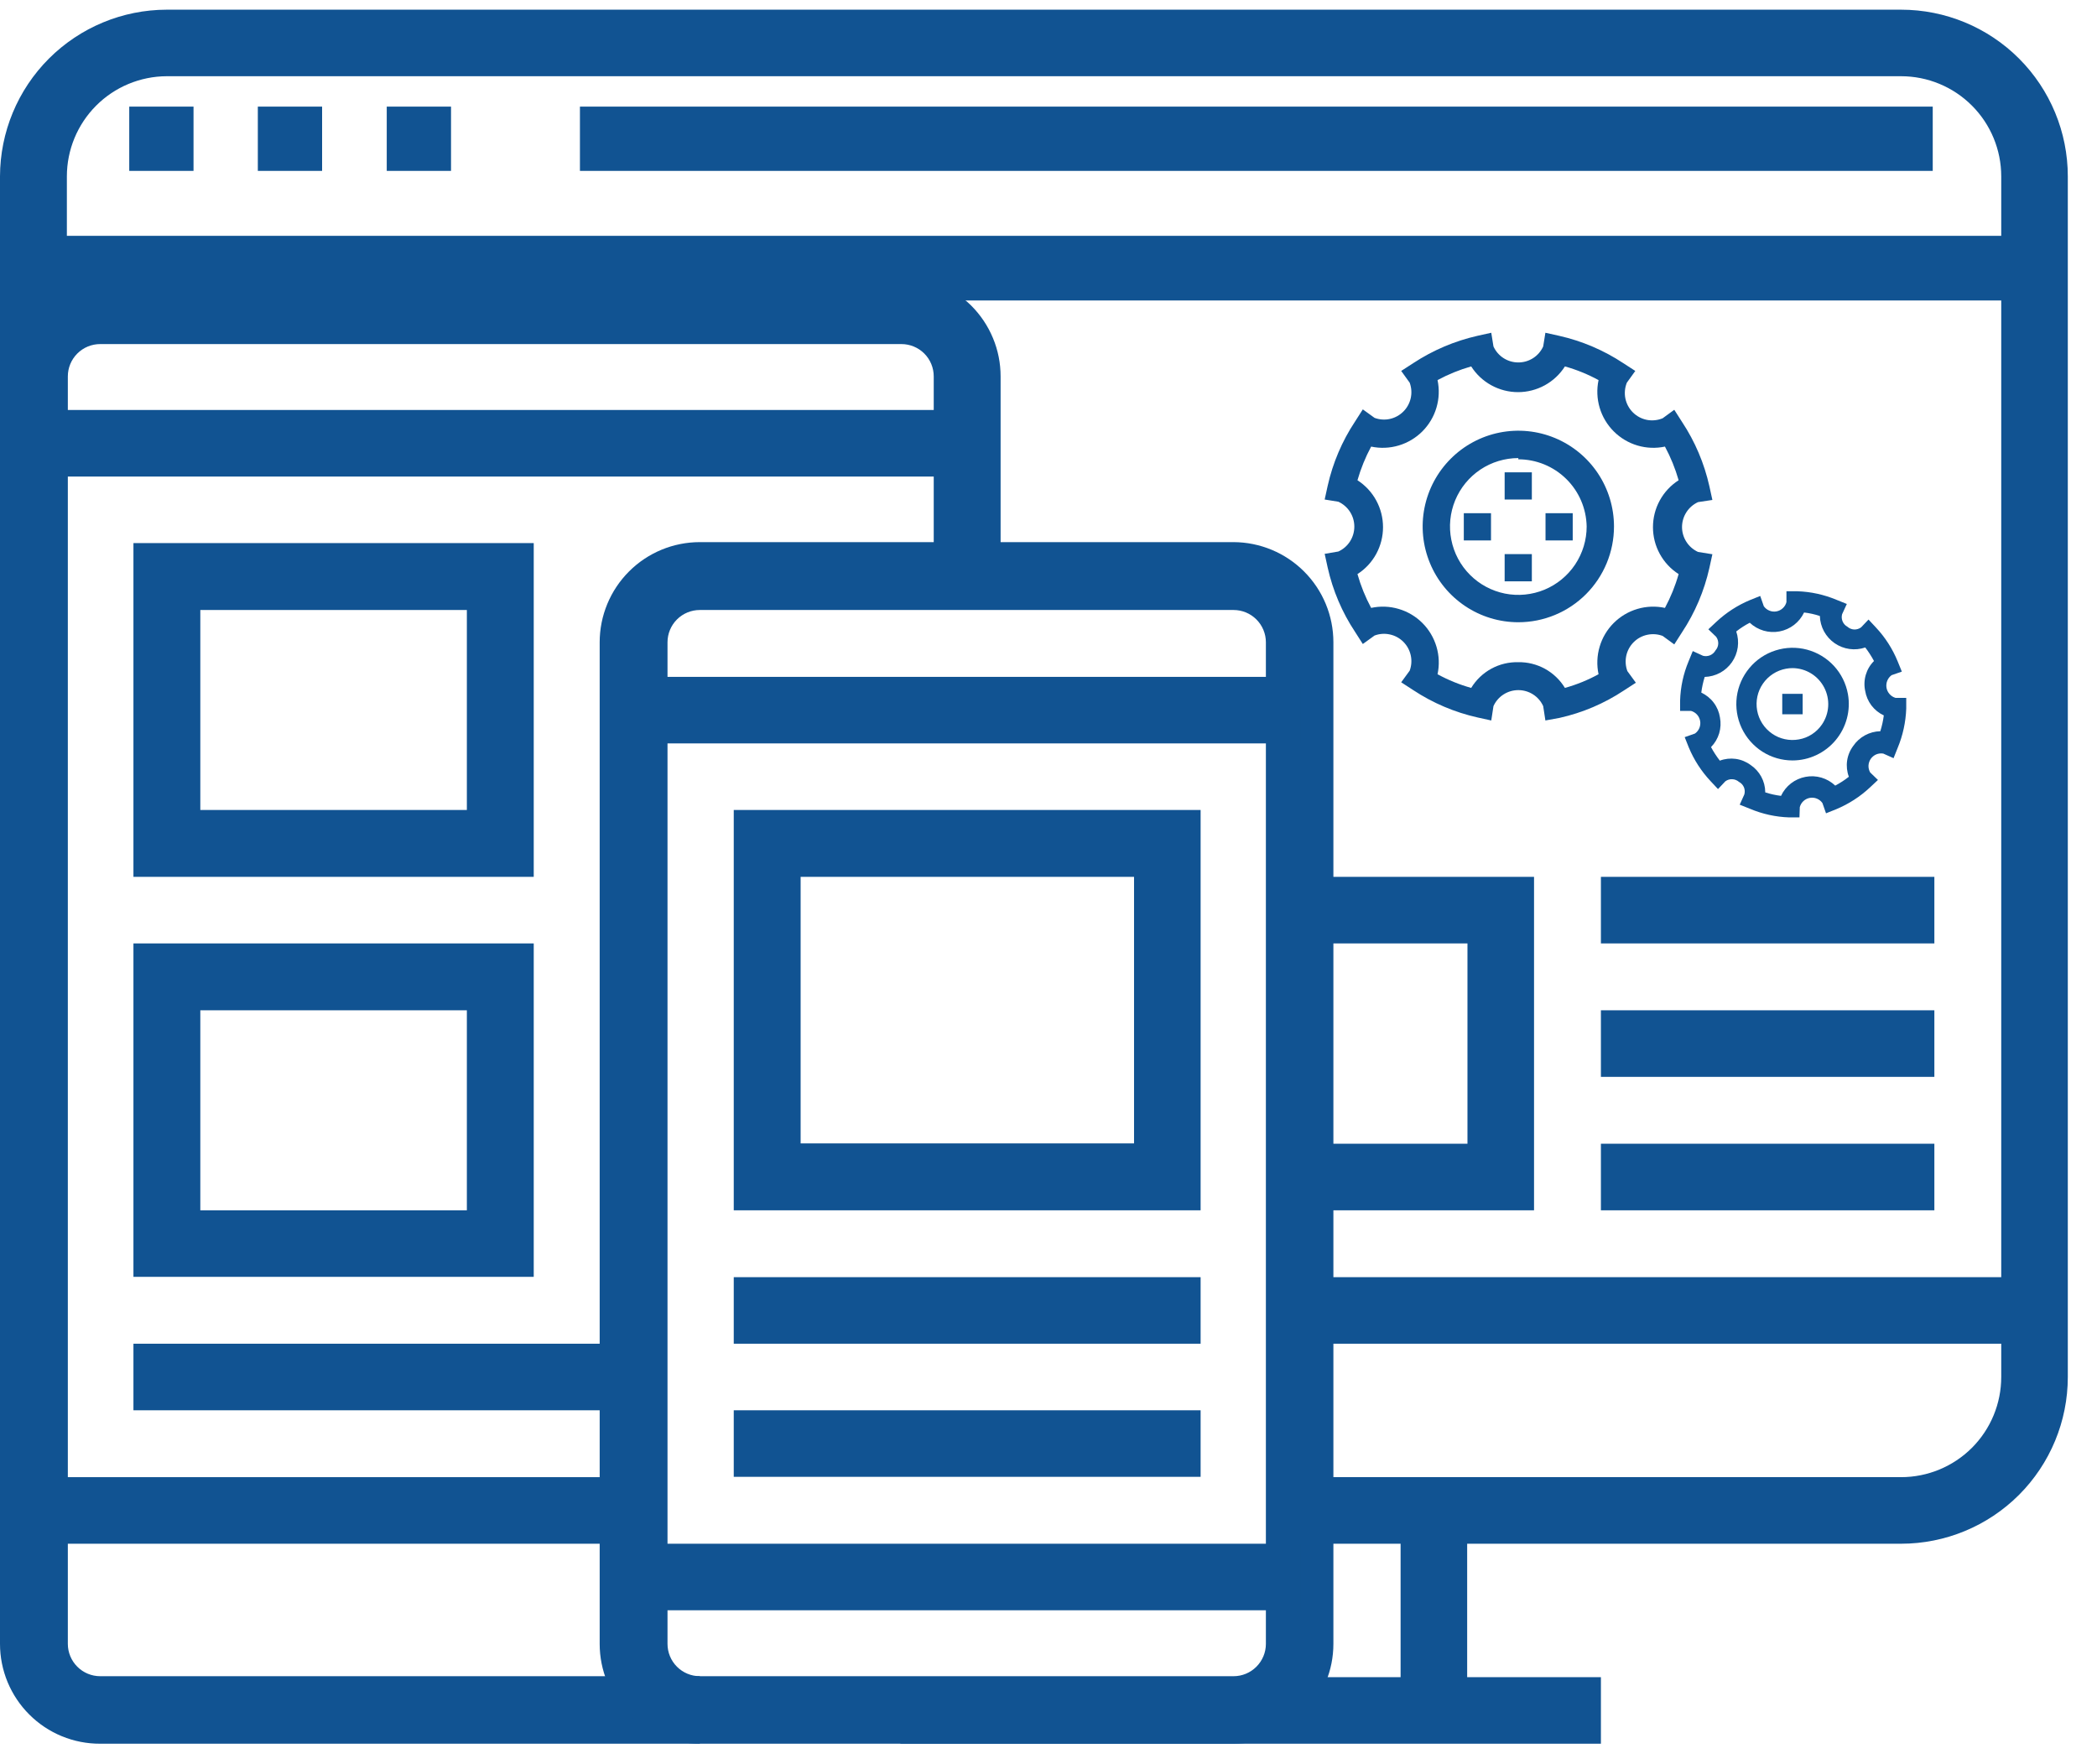 <svg width="63" height="53" viewBox="0 0 63 53" fill="none" xmlns="http://www.w3.org/2000/svg">
<g clip-path="url(#clip0_1026_11421)">
<path d="M57.114 46.378H39.079V44.378H57.114C57.912 44.378 58.677 44.061 59.242 43.497C59.806 42.933 60.123 42.167 60.123 41.369V5.299C60.123 4.501 59.806 3.736 59.242 3.172C58.677 2.607 57.912 2.29 57.114 2.29H5.009C4.212 2.293 3.449 2.611 2.887 3.175C2.325 3.739 2.009 4.503 2.009 5.299V13.317H0V5.299C0.003 3.972 0.531 2.699 1.47 1.76C2.409 0.822 3.681 0.293 5.009 0.291H57.114C58.442 0.291 59.716 0.818 60.656 1.758C61.595 2.697 62.123 3.971 62.123 5.299V41.369C62.123 42.697 61.595 43.971 60.656 44.911C59.716 45.85 58.442 46.378 57.114 46.378Z" fill="#115392"/>
<path d="M44.078 45.378H42.078V51.386H44.078V45.378Z" fill="#115392"/>
<path d="M48.096 50.387H27.052V52.386H48.096V50.387Z" fill="#115392"/>
<path d="M61.123 38.37H39.079V40.369H61.123V38.37Z" fill="#115392"/>
<path d="M61.152 7.085H1.941V9.027H61.152V7.085Z" fill="#115392"/>
<path d="M46.087 36.361H39.079V34.361H44.087V28.343H39.079V26.343H46.087V36.361Z" fill="#115392"/>
<path d="M58.114 26.343H48.096V28.343H58.114V26.343Z" fill="#115392"/>
<path d="M58.114 30.352H48.096V32.352H58.114V30.352Z" fill="#115392"/>
<path d="M58.114 34.361H48.096V36.361H58.114V34.361Z" fill="#115392"/>
<path d="M21.025 52.386H3.009C2.614 52.388 2.223 52.311 1.858 52.161C1.493 52.011 1.161 51.79 0.882 51.511C0.602 51.233 0.381 50.901 0.229 50.537C0.078 50.172 -2.06686e-06 49.782 0 49.387V11.308C-2.06686e-06 10.913 0.078 10.522 0.229 10.158C0.381 9.793 0.602 9.462 0.882 9.183C1.161 8.905 1.493 8.684 1.858 8.534C2.223 8.384 2.614 8.307 3.009 8.308H27.052C27.447 8.307 27.838 8.384 28.203 8.534C28.568 8.684 28.9 8.905 29.18 9.183C29.459 9.462 29.681 9.793 29.832 10.158C29.984 10.522 30.061 10.913 30.061 11.308V17.326H28.052V11.308C28.052 11.05 27.95 10.803 27.768 10.621C27.586 10.439 27.339 10.337 27.081 10.337H3.009C2.752 10.337 2.505 10.439 2.323 10.621C2.141 10.803 2.038 11.05 2.038 11.308V49.387C2.038 49.644 2.141 49.891 2.323 50.073C2.505 50.255 2.752 50.358 3.009 50.358H21.025V52.386Z" fill="#115392"/>
<path d="M16.035 26.343H4.009V16.316H16.035V26.343ZM6.018 24.334H14.026V18.326H6.018V24.334Z" fill="#115392"/>
<path d="M16.035 38.36H4.009V28.343H16.035V38.36ZM6.018 36.361H14.026V30.352H6.018V36.361Z" fill="#115392"/>
<path d="M19.035 44.378H1V46.378H19.035V44.378Z" fill="#115392"/>
<path d="M29.052 12.317H1V14.317H29.052V12.317Z" fill="#115392"/>
<path d="M19.035 40.369H4.009V42.369H19.035V40.369Z" fill="#115392"/>
<path d="M37.08 52.386H21.025C20.63 52.388 20.239 52.311 19.874 52.161C19.509 52.011 19.177 51.79 18.898 51.511C18.618 51.233 18.396 50.901 18.245 50.537C18.093 50.172 18.016 49.782 18.016 49.387V19.296C18.016 18.498 18.333 17.733 18.897 17.169C19.461 16.604 20.227 16.287 21.025 16.287H37.06C37.856 16.29 38.619 16.608 39.181 17.172C39.744 17.736 40.059 18.5 40.059 19.296V49.387C40.059 50.179 39.746 50.939 39.188 51.501C38.63 52.063 37.872 52.381 37.08 52.386ZM21.025 18.326C20.767 18.326 20.52 18.428 20.338 18.61C20.156 18.792 20.054 19.039 20.054 19.296V49.387C20.054 49.644 20.156 49.891 20.338 50.073C20.52 50.255 20.767 50.358 21.025 50.358H37.06C37.318 50.358 37.564 50.255 37.746 50.073C37.928 49.891 38.031 49.644 38.031 49.387V19.296C38.031 19.039 37.928 18.792 37.746 18.61C37.564 18.428 37.318 18.326 37.06 18.326H21.025Z" fill="#115392"/>
<path d="M39.079 46.378H19.035V48.377H39.079V46.378Z" fill="#115392"/>
<path d="M39.079 20.335H19.035V22.334H39.079V20.335Z" fill="#115392"/>
<path d="M36.07 36.361H22.044V24.334H36.07V36.361ZM24.053 34.351H34.07V26.343H24.053V34.351Z" fill="#115392"/>
<path d="M36.07 38.37H22.044V40.369H36.07V38.37Z" fill="#115392"/>
<path d="M36.07 42.369H22.044V44.368H36.07V42.369Z" fill="#115392"/>
<path d="M45.615 18.694C45.047 18.694 44.491 18.526 44.018 18.209C43.546 17.893 43.177 17.444 42.96 16.918C42.742 16.392 42.685 15.814 42.796 15.256C42.907 14.698 43.181 14.185 43.583 13.783C43.985 13.38 44.497 13.106 45.054 12.995C45.612 12.884 46.19 12.941 46.715 13.159C47.24 13.377 47.689 13.746 48.005 14.219C48.32 14.692 48.489 15.248 48.489 15.817C48.489 16.58 48.186 17.312 47.647 17.852C47.108 18.391 46.377 18.694 45.615 18.694ZM45.615 13.762C45.209 13.762 44.812 13.883 44.474 14.108C44.137 14.334 43.874 14.655 43.718 15.031C43.563 15.406 43.522 15.819 43.602 16.218C43.681 16.617 43.876 16.983 44.163 17.27C44.45 17.558 44.816 17.753 45.214 17.833C45.613 17.912 46.025 17.871 46.401 17.716C46.776 17.56 47.096 17.297 47.322 16.959C47.547 16.621 47.668 16.224 47.668 15.817C47.658 15.279 47.438 14.765 47.054 14.388C46.67 14.01 46.153 13.799 45.615 13.799V13.762Z" fill="#115392"/>
<path d="M46.428 21.645L46.362 21.214C46.297 21.07 46.192 20.948 46.059 20.863C45.927 20.778 45.773 20.733 45.615 20.733C45.457 20.733 45.303 20.778 45.171 20.863C45.038 20.948 44.933 21.07 44.868 21.214L44.802 21.645L44.391 21.555C43.702 21.4 43.047 21.122 42.458 20.733L42.096 20.498L42.351 20.149C42.405 20.002 42.417 19.842 42.383 19.688C42.349 19.534 42.273 19.394 42.161 19.282C42.05 19.171 41.91 19.094 41.756 19.061C41.603 19.027 41.443 19.038 41.296 19.093L40.943 19.348L40.709 18.982C40.319 18.394 40.041 17.739 39.887 17.05L39.797 16.639L40.208 16.569C40.351 16.504 40.473 16.399 40.558 16.266C40.643 16.133 40.688 15.979 40.688 15.821C40.688 15.664 40.643 15.509 40.558 15.377C40.473 15.244 40.351 15.139 40.208 15.073L39.797 15.007L39.887 14.596C40.041 13.908 40.319 13.253 40.709 12.665L40.943 12.299L41.296 12.554C41.443 12.608 41.603 12.62 41.756 12.586C41.91 12.552 42.05 12.475 42.161 12.364C42.273 12.253 42.349 12.112 42.383 11.959C42.417 11.805 42.405 11.645 42.351 11.497L42.096 11.144L42.458 10.91C43.048 10.522 43.703 10.244 44.391 10.088L44.802 9.997L44.868 10.408C44.933 10.552 45.038 10.674 45.171 10.759C45.303 10.844 45.457 10.889 45.615 10.889C45.773 10.889 45.927 10.844 46.059 10.759C46.192 10.674 46.297 10.552 46.362 10.408L46.428 9.997L46.838 10.088C47.526 10.243 48.18 10.521 48.768 10.91L49.129 11.144L48.875 11.497C48.814 11.648 48.799 11.813 48.831 11.972C48.864 12.13 48.942 12.276 49.057 12.39C49.172 12.505 49.318 12.582 49.477 12.614C49.636 12.645 49.801 12.628 49.951 12.566L50.3 12.311L50.534 12.677C50.923 13.265 51.201 13.92 51.355 14.609L51.445 15.02L51.014 15.085C50.871 15.151 50.749 15.256 50.664 15.389C50.579 15.521 50.533 15.676 50.533 15.834C50.533 15.991 50.579 16.146 50.664 16.278C50.749 16.411 50.871 16.516 51.014 16.582L51.445 16.651L51.355 17.062C51.201 17.751 50.923 18.406 50.534 18.994L50.3 19.36L49.951 19.105C49.803 19.049 49.643 19.038 49.489 19.071C49.334 19.104 49.193 19.18 49.081 19.292C48.969 19.403 48.892 19.544 48.858 19.699C48.825 19.853 48.836 20.014 48.891 20.162L49.146 20.511L48.785 20.745C48.197 21.135 47.543 21.413 46.855 21.567L46.428 21.645ZM45.607 19.894C45.889 19.888 46.167 19.957 46.414 20.092C46.661 20.228 46.868 20.426 47.015 20.667C47.366 20.569 47.705 20.431 48.025 20.256C47.967 19.982 47.978 19.697 48.058 19.428C48.137 19.159 48.283 18.914 48.481 18.716C48.68 18.518 48.924 18.373 49.193 18.294C49.462 18.214 49.746 18.204 50.02 18.263C50.193 17.94 50.331 17.6 50.431 17.247C50.194 17.096 50 16.888 49.865 16.641C49.73 16.395 49.66 16.119 49.66 15.838C49.66 15.557 49.73 15.28 49.865 15.034C50 14.788 50.194 14.579 50.431 14.428C50.33 14.077 50.193 13.738 50.02 13.417C49.746 13.475 49.462 13.464 49.193 13.384C48.924 13.304 48.68 13.158 48.482 12.96C48.283 12.761 48.138 12.517 48.058 12.248C47.978 11.979 47.967 11.694 48.025 11.419C47.705 11.245 47.366 11.107 47.015 11.008C46.864 11.245 46.656 11.44 46.41 11.575C46.163 11.71 45.887 11.781 45.607 11.781C45.326 11.781 45.05 11.71 44.804 11.575C44.558 11.44 44.349 11.245 44.199 11.008C43.848 11.108 43.509 11.246 43.188 11.419C43.246 11.694 43.235 11.979 43.155 12.248C43.076 12.517 42.93 12.761 42.732 12.96C42.534 13.158 42.289 13.304 42.02 13.384C41.752 13.464 41.467 13.475 41.193 13.417C41.021 13.738 40.883 14.077 40.782 14.428C41.018 14.58 41.212 14.789 41.346 15.035C41.48 15.281 41.55 15.557 41.55 15.838C41.55 16.118 41.48 16.394 41.346 16.641C41.212 16.887 41.018 17.096 40.782 17.247C40.882 17.6 41.02 17.94 41.193 18.263C41.467 18.204 41.751 18.214 42.02 18.294C42.289 18.373 42.534 18.518 42.732 18.716C42.931 18.914 43.076 19.159 43.156 19.428C43.236 19.697 43.247 19.982 43.188 20.256C43.509 20.431 43.847 20.569 44.199 20.667C44.346 20.425 44.554 20.226 44.803 20.09C45.052 19.954 45.332 19.887 45.615 19.894H45.607Z" fill="#115392"/>
<path d="M46.021 14.19H45.204V15.007H46.021V14.19Z" fill="#115392"/>
<path d="M46.021 16.647H45.204V17.465H46.021V16.647Z" fill="#115392"/>
<path d="M47.249 15.418H46.432V16.236H47.249V15.418Z" fill="#115392"/>
<path d="M44.794 15.418H43.977V16.236H44.794V15.418Z" fill="#115392"/>
<path d="M53.852 22.846C53.531 22.846 53.216 22.754 52.945 22.581C52.675 22.407 52.459 22.161 52.323 21.869C52.187 21.578 52.137 21.253 52.178 20.934C52.22 20.615 52.352 20.315 52.558 20.068C52.764 19.821 53.036 19.638 53.342 19.541C53.648 19.443 53.976 19.435 54.286 19.517C54.597 19.6 54.878 19.769 55.096 20.005C55.314 20.241 55.46 20.535 55.517 20.852C55.561 21.096 55.55 21.346 55.486 21.585C55.422 21.825 55.307 22.047 55.148 22.237C54.99 22.427 54.791 22.58 54.568 22.685C54.343 22.791 54.099 22.846 53.852 22.846ZM53.852 20.072C53.787 20.072 53.722 20.078 53.658 20.09C53.377 20.141 53.127 20.302 52.964 20.538C52.801 20.773 52.739 21.063 52.79 21.345C52.841 21.627 53.002 21.876 53.236 22.039C53.471 22.203 53.761 22.265 54.043 22.214C54.182 22.19 54.316 22.138 54.434 22.061C54.553 21.984 54.656 21.884 54.736 21.767C54.847 21.605 54.912 21.416 54.924 21.22C54.936 21.023 54.894 20.828 54.803 20.653C54.712 20.479 54.576 20.332 54.408 20.23C54.241 20.128 54.048 20.073 53.852 20.072Z" fill="#115392"/>
<path d="M54.061 24.557H53.753C53.348 24.544 52.948 24.456 52.574 24.298L52.266 24.175L52.405 23.867C52.425 23.795 52.421 23.719 52.392 23.65C52.362 23.582 52.311 23.525 52.245 23.491C52.189 23.442 52.118 23.413 52.043 23.41C51.969 23.406 51.896 23.428 51.835 23.472L51.614 23.706L51.392 23.469C51.114 23.173 50.892 22.83 50.736 22.455L50.613 22.146L50.921 22.038C50.98 21.997 51.026 21.939 51.054 21.872C51.081 21.805 51.09 21.731 51.077 21.66C51.064 21.588 51.032 21.522 50.983 21.468C50.934 21.415 50.871 21.376 50.801 21.357H50.475V21.049C50.487 20.643 50.573 20.243 50.73 19.868L50.856 19.56L51.164 19.702C51.236 19.72 51.312 19.714 51.38 19.685C51.448 19.655 51.504 19.604 51.54 19.538C51.589 19.483 51.618 19.412 51.621 19.338C51.624 19.264 51.602 19.191 51.558 19.131L51.324 18.906L51.561 18.684C51.857 18.407 52.2 18.184 52.574 18.028L52.882 17.904L52.99 18.213C53.032 18.272 53.09 18.318 53.157 18.345C53.224 18.373 53.298 18.381 53.369 18.368C53.441 18.355 53.507 18.322 53.56 18.272C53.614 18.223 53.652 18.16 53.67 18.089V17.763H53.997C54.402 17.776 54.802 17.864 55.176 18.021L55.484 18.145L55.342 18.453C55.323 18.525 55.328 18.601 55.357 18.669C55.386 18.737 55.437 18.794 55.502 18.829C55.558 18.879 55.629 18.908 55.703 18.912C55.778 18.915 55.852 18.892 55.912 18.848L56.136 18.613L56.358 18.851C56.636 19.147 56.857 19.492 57.011 19.868L57.137 20.177L56.829 20.284C56.771 20.327 56.726 20.384 56.699 20.451C56.672 20.518 56.664 20.591 56.676 20.662C56.688 20.732 56.72 20.798 56.768 20.852C56.815 20.906 56.877 20.945 56.946 20.966H57.269V21.289C57.254 21.695 57.167 22.095 57.011 22.47L56.888 22.778L56.58 22.64C56.508 22.628 56.435 22.636 56.368 22.664C56.302 22.692 56.245 22.739 56.203 22.798C56.162 22.858 56.139 22.928 56.135 23C56.132 23.072 56.15 23.144 56.186 23.207L56.419 23.432L56.182 23.654C55.886 23.932 55.542 24.154 55.166 24.311L54.859 24.434L54.751 24.126C54.709 24.066 54.651 24.02 54.584 23.993C54.517 23.965 54.443 23.958 54.371 23.971C54.3 23.984 54.234 24.017 54.181 24.066C54.127 24.115 54.089 24.179 54.071 24.249L54.061 24.557ZM53.033 23.805C53.187 23.855 53.346 23.89 53.507 23.91C53.576 23.763 53.678 23.635 53.806 23.535C53.934 23.436 54.084 23.369 54.243 23.339C54.402 23.308 54.566 23.317 54.721 23.362C54.876 23.408 55.018 23.49 55.136 23.602C55.28 23.526 55.417 23.437 55.545 23.336C55.488 23.184 55.47 23.019 55.492 22.858C55.515 22.696 55.578 22.543 55.675 22.412C55.766 22.278 55.887 22.168 56.029 22.091C56.171 22.014 56.329 21.971 56.49 21.968C56.539 21.813 56.574 21.654 56.595 21.493C56.449 21.425 56.321 21.322 56.223 21.193C56.126 21.064 56.061 20.913 56.035 20.753C56.001 20.594 56.008 20.428 56.054 20.272C56.1 20.116 56.184 19.974 56.3 19.859C56.224 19.716 56.136 19.58 56.038 19.452C55.885 19.504 55.722 19.52 55.562 19.497C55.402 19.475 55.25 19.415 55.117 19.323C54.985 19.231 54.876 19.109 54.798 18.967C54.721 18.825 54.679 18.667 54.674 18.506C54.52 18.455 54.361 18.42 54.2 18.401C54.13 18.547 54.027 18.675 53.899 18.774C53.771 18.872 53.621 18.94 53.462 18.97C53.303 19 53.139 18.992 52.984 18.947C52.829 18.901 52.686 18.82 52.568 18.709C52.425 18.783 52.289 18.871 52.162 18.971C52.214 19.124 52.229 19.288 52.207 19.448C52.184 19.608 52.125 19.761 52.032 19.894C51.94 20.027 51.818 20.136 51.676 20.213C51.533 20.29 51.375 20.332 51.214 20.337C51.166 20.491 51.132 20.648 51.112 20.808C51.259 20.877 51.387 20.98 51.485 21.11C51.583 21.239 51.647 21.391 51.672 21.551C51.703 21.711 51.695 21.876 51.649 22.032C51.602 22.187 51.518 22.329 51.404 22.445C51.481 22.588 51.57 22.724 51.669 22.852C51.822 22.795 51.986 22.777 52.147 22.799C52.309 22.822 52.462 22.885 52.593 22.982C52.726 23.071 52.836 23.192 52.913 23.333C52.99 23.474 53.031 23.632 53.033 23.793V23.805Z" fill="#115392"/>
<path d="M54.157 20.845H53.544V21.459H54.157V20.845Z" fill="#115392"/>
<path d="M5.814 3.203H3.883V5.134H5.814V3.203Z" fill="#115392"/>
<path d="M9.677 3.203H7.746V5.134H9.677V3.203Z" fill="#115392"/>
<path d="M13.55 3.203H11.619V5.134H13.55V3.203Z" fill="#115392"/>
<path d="M58.065 3.203H17.423V5.134H58.065V3.203Z" fill="#115392"/>
</g>
<defs>
<clipPath id="clip0_1026_11421">
<rect width="62.123" height="52.105" fill="white" transform="translate(0 0.291)"/>
</clipPath>
</defs>
</svg>
